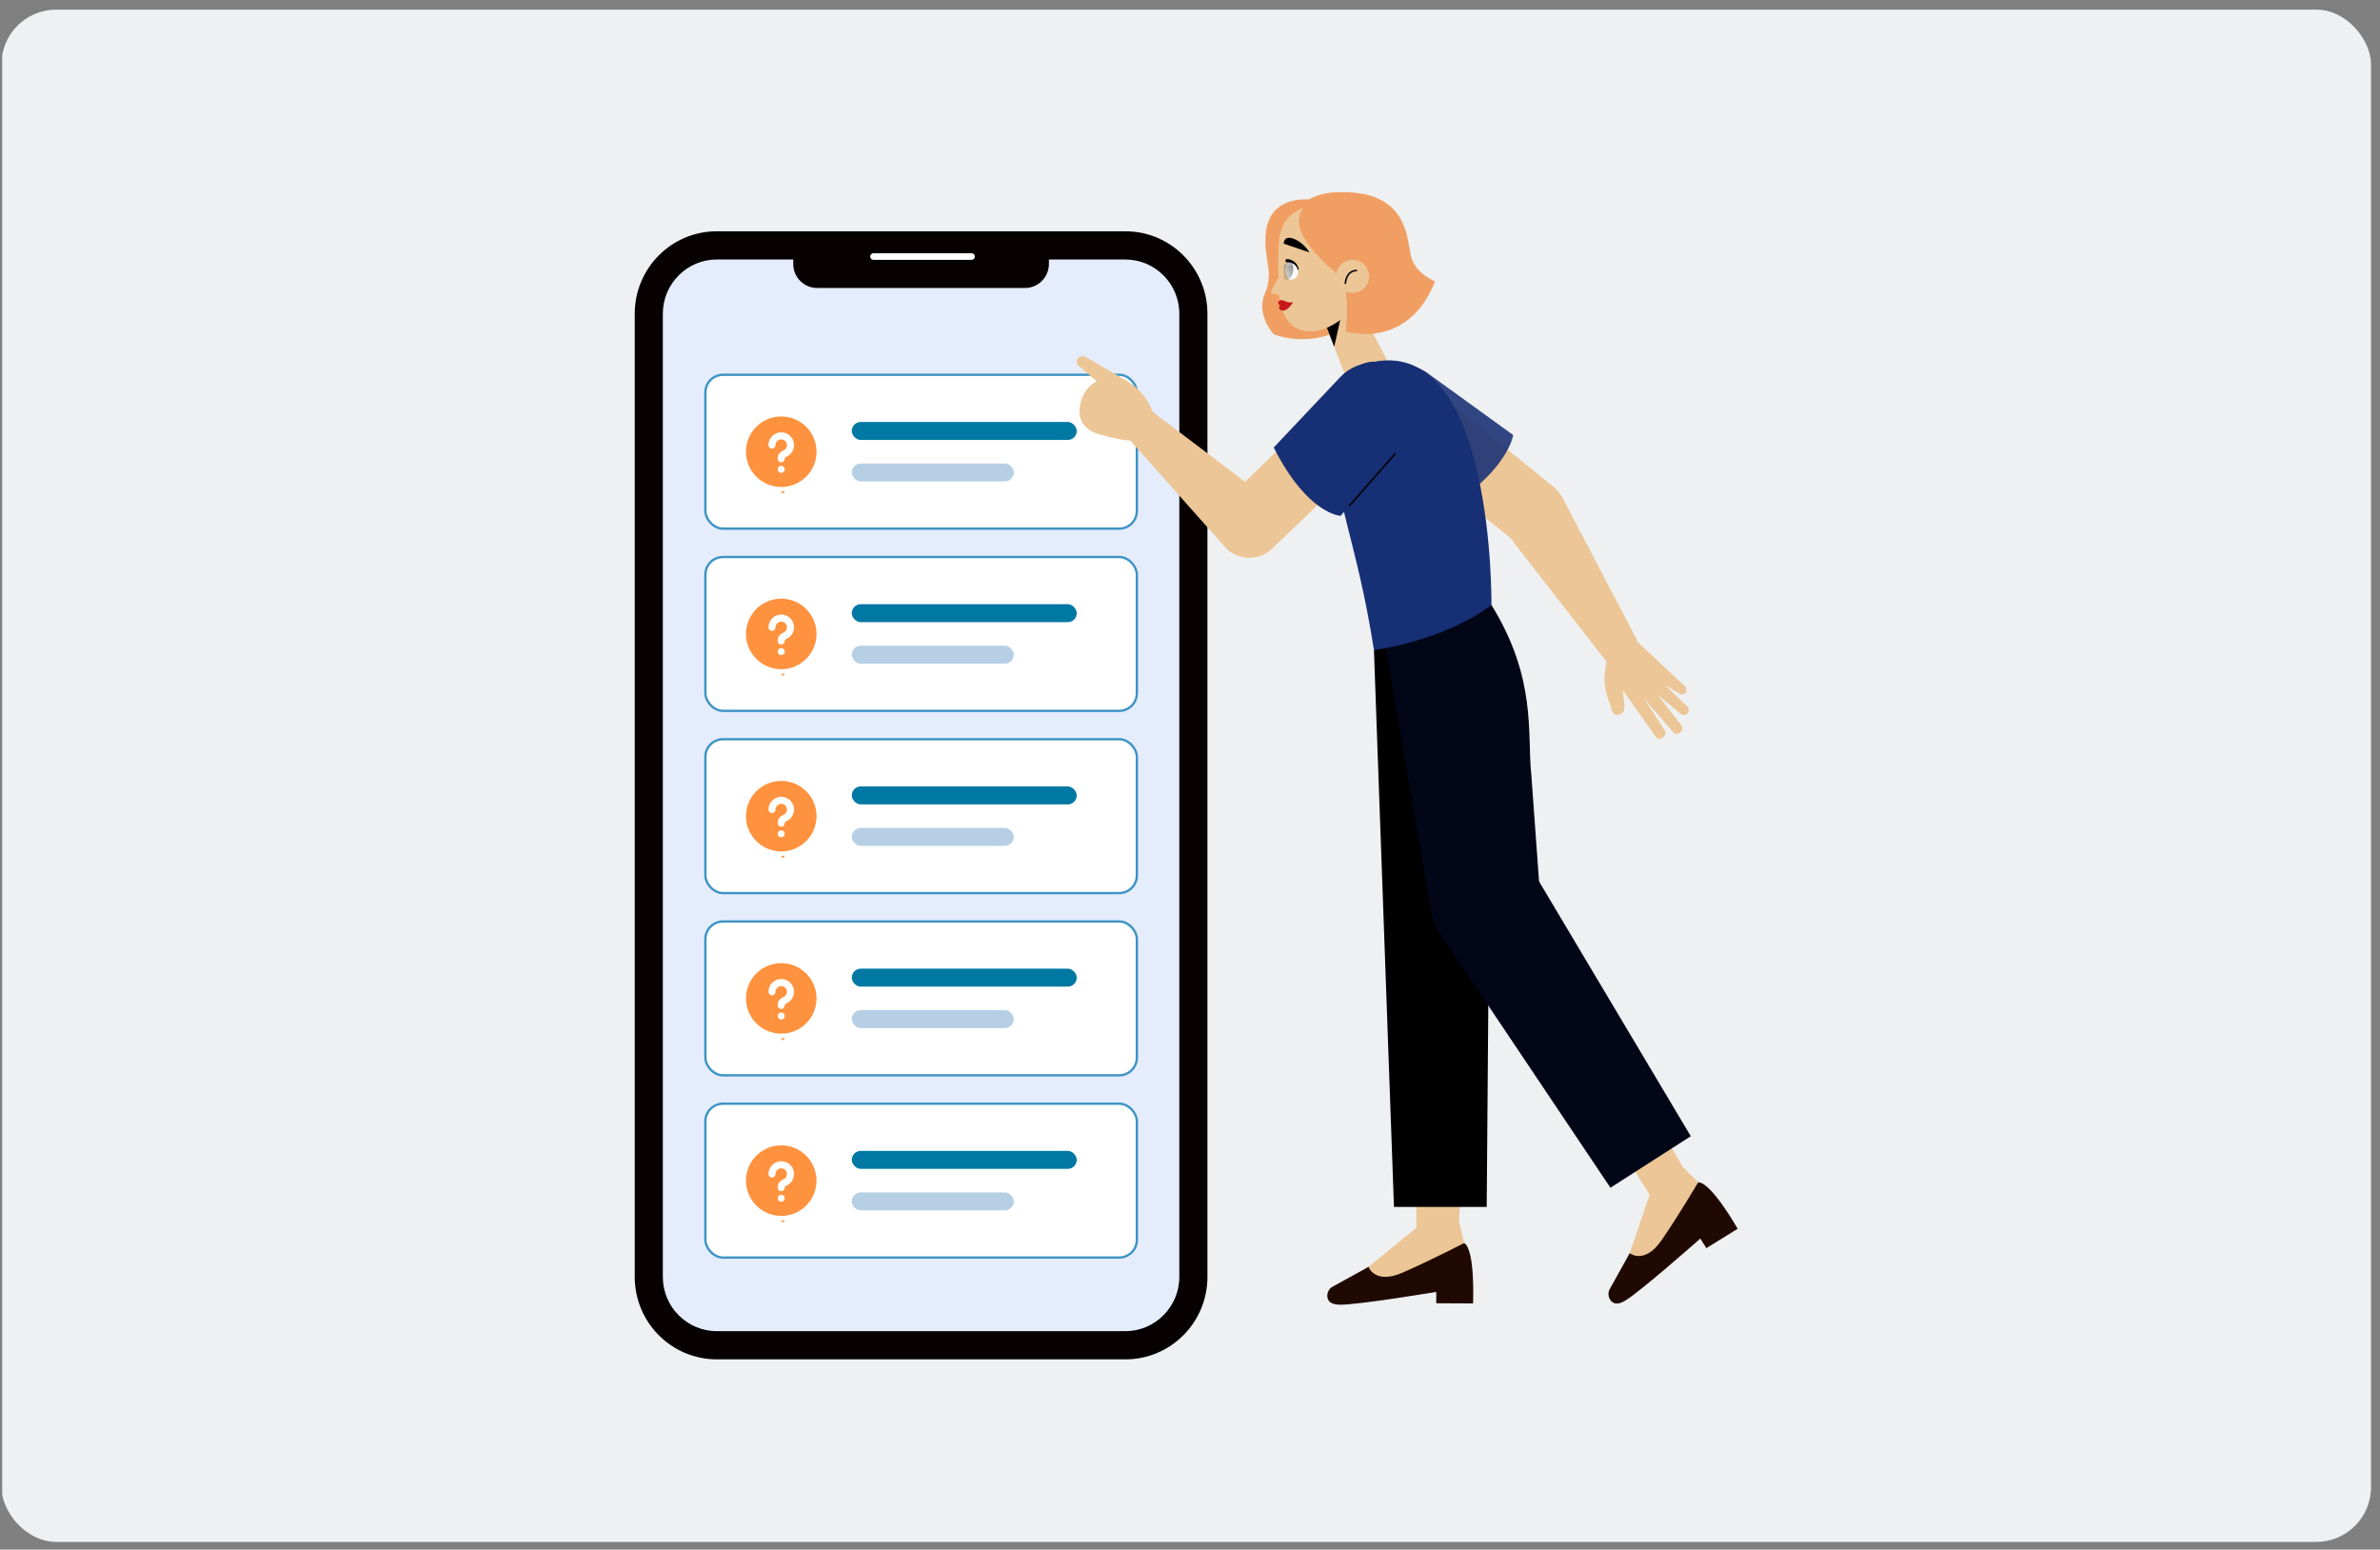 <svg width="192" height="125" viewBox="0 0 192 125" fill="none" xmlns="http://www.w3.org/2000/svg">
<rect x="0" y="0" width="192" height="125" fill="#808080" stroke="none"/>
<g clip-path="url(#clip0_1518_20196)">
<rect x="0.116" y="0.777" width="191.16" height="123.601" rx="4.414" fill="#EEF0F1"/>
<g clip-path="url(#clip1_1518_20196)">
<path d="M90.785 18.656H57.825C54.17 18.656 51.206 21.633 51.206 25.306V103.001C51.206 106.674 54.17 109.652 57.825 109.652H90.785C94.441 109.652 97.404 106.674 97.404 103.001V25.306C97.404 21.633 94.441 18.656 90.785 18.656Z" fill="#E5EDFD"/>
<path d="M90.785 20.933C93.185 20.933 95.138 22.895 95.138 25.306V103.004C95.138 105.414 93.185 107.377 90.785 107.377H57.825C55.426 107.377 53.473 105.414 53.473 103.004V25.306C53.473 22.895 55.426 20.933 57.825 20.933H90.788M90.785 18.656H57.825C54.171 18.656 51.206 21.634 51.206 25.306V103.004C51.206 106.676 54.171 109.652 57.825 109.652H90.788C94.443 109.652 97.407 106.673 97.407 103.001V25.306C97.404 21.634 94.443 18.656 90.785 18.656Z" fill="#060000"/>
<path d="M84.617 18.885H63.993V21.295C63.993 22.363 64.855 23.23 65.918 23.23H82.692C83.754 23.23 84.617 22.363 84.617 21.295V18.885Z" fill="#060000"/>
<path d="M70.468 20.693H78.376" stroke="white" stroke-width="0.532" stroke-linecap="round" stroke-linejoin="round"/>
<rect x="56.905" y="30.232" width="34.809" height="12.41" rx="1.423" fill="white"/>
<rect x="56.905" y="30.232" width="34.809" height="12.41" rx="1.423" stroke="#3F94C4" stroke-width="0.19"/>
<g clip-path="url(#clip2_1518_20196)">
<path d="M63.189 39.641L63.185 39.641L63.165 39.651L63.16 39.653L63.156 39.651L63.135 39.641C63.132 39.64 63.13 39.641 63.129 39.643L63.127 39.646L63.123 39.767L63.124 39.773L63.127 39.777L63.156 39.798L63.161 39.799L63.164 39.798L63.194 39.777L63.197 39.772L63.198 39.767L63.193 39.646C63.193 39.643 63.191 39.641 63.189 39.641ZM63.264 39.609L63.26 39.609L63.208 39.636L63.205 39.639L63.204 39.642L63.209 39.764L63.211 39.767L63.213 39.769L63.27 39.796C63.273 39.797 63.276 39.796 63.278 39.794L63.279 39.79L63.27 39.615C63.269 39.611 63.267 39.609 63.264 39.609ZM63.061 39.609C63.059 39.608 63.058 39.608 63.056 39.608C63.055 39.609 63.054 39.61 63.053 39.611L63.051 39.615L63.041 39.79C63.042 39.793 63.043 39.795 63.046 39.796L63.051 39.796L63.108 39.769L63.111 39.767L63.112 39.764L63.117 39.642L63.116 39.638L63.113 39.635L63.061 39.609Z" fill="#FF923E"/>
<path d="M63.025 33.593C64.596 33.593 65.87 34.867 65.87 36.438C65.87 38.01 64.596 39.283 63.025 39.283C61.453 39.283 60.179 38.01 60.179 36.438C60.179 34.867 61.453 33.593 63.025 33.593ZM63.025 37.576C62.949 37.576 62.877 37.606 62.823 37.66C62.77 37.713 62.74 37.785 62.74 37.861C62.74 37.936 62.77 38.008 62.823 38.062C62.877 38.115 62.949 38.145 63.025 38.145C63.1 38.145 63.172 38.115 63.226 38.062C63.279 38.008 63.309 37.936 63.309 37.861C63.309 37.785 63.279 37.713 63.226 37.66C63.172 37.606 63.1 37.576 63.025 37.576ZM63.025 34.873C62.751 34.873 62.489 34.982 62.295 35.175C62.102 35.369 61.993 35.631 61.993 35.905C61.993 35.98 62.023 36.052 62.076 36.106C62.13 36.159 62.202 36.189 62.278 36.189C62.353 36.189 62.425 36.159 62.479 36.106C62.532 36.052 62.562 35.98 62.562 35.905C62.562 35.821 62.585 35.738 62.629 35.666C62.672 35.595 62.734 35.536 62.808 35.496C62.882 35.457 62.966 35.439 63.049 35.443C63.133 35.448 63.214 35.475 63.284 35.522C63.353 35.569 63.409 35.634 63.444 35.711C63.479 35.787 63.493 35.871 63.484 35.954C63.475 36.038 63.444 36.117 63.393 36.184C63.342 36.251 63.275 36.303 63.197 36.334C63.004 36.411 62.74 36.608 62.74 36.936V37.007C62.74 37.083 62.77 37.155 62.823 37.208C62.877 37.262 62.949 37.292 63.025 37.292C63.1 37.292 63.172 37.262 63.226 37.208C63.279 37.155 63.309 37.083 63.309 37.007C63.309 36.938 63.323 36.903 63.383 36.873L63.408 36.862C63.63 36.773 63.814 36.609 63.929 36.398C64.043 36.188 64.081 35.945 64.036 35.709C63.991 35.474 63.865 35.262 63.68 35.11C63.496 34.957 63.264 34.873 63.025 34.873Z" fill="#FF923E"/>
</g>
<rect x="68.715" y="34.038" width="18.148" height="1.451" rx="0.725" fill="#0078A3"/>
<rect x="68.715" y="37.386" width="13.069" height="1.451" rx="0.725" fill="#B6CFE5"/>
<rect x="56.905" y="44.931" width="34.809" height="12.41" rx="1.423" fill="white"/>
<rect x="56.905" y="44.931" width="34.809" height="12.41" rx="1.423" stroke="#3F94C4" stroke-width="0.19"/>
<g clip-path="url(#clip3_1518_20196)">
<path d="M63.189 54.34L63.186 54.341L63.166 54.351L63.16 54.352L63.156 54.351L63.136 54.341C63.133 54.34 63.131 54.341 63.129 54.343L63.128 54.345L63.123 54.467L63.124 54.473L63.127 54.477L63.157 54.498L63.161 54.499L63.165 54.498L63.194 54.477L63.198 54.472L63.199 54.467L63.194 54.346C63.193 54.343 63.191 54.341 63.189 54.34ZM63.264 54.308L63.261 54.309L63.208 54.335L63.205 54.338L63.204 54.341L63.209 54.464L63.211 54.467L63.213 54.469L63.27 54.495C63.274 54.496 63.277 54.496 63.279 54.493L63.28 54.489L63.27 54.315C63.269 54.311 63.267 54.309 63.264 54.308ZM63.061 54.309C63.06 54.308 63.058 54.308 63.057 54.308C63.055 54.309 63.054 54.309 63.053 54.311L63.052 54.315L63.042 54.489C63.042 54.493 63.044 54.495 63.047 54.496L63.051 54.495L63.108 54.469L63.111 54.467L63.112 54.464L63.117 54.341L63.116 54.338L63.113 54.335L63.061 54.309Z" fill="#FF923E"/>
<path d="M63.025 48.291C64.596 48.291 65.87 49.565 65.87 51.137C65.87 52.708 64.596 53.982 63.025 53.982C61.453 53.982 60.18 52.708 60.18 51.137C60.18 49.565 61.453 48.291 63.025 48.291ZM63.025 52.275C62.95 52.275 62.877 52.305 62.824 52.358C62.77 52.412 62.74 52.484 62.74 52.559C62.74 52.635 62.77 52.707 62.824 52.761C62.877 52.814 62.95 52.844 63.025 52.844C63.1 52.844 63.173 52.814 63.226 52.761C63.279 52.707 63.309 52.635 63.309 52.559C63.309 52.484 63.279 52.412 63.226 52.358C63.173 52.305 63.1 52.275 63.025 52.275ZM63.025 49.572C62.751 49.572 62.489 49.681 62.296 49.874C62.102 50.067 61.994 50.33 61.994 50.603C61.994 50.679 62.023 50.751 62.077 50.804C62.13 50.858 62.203 50.888 62.278 50.888C62.353 50.888 62.426 50.858 62.479 50.804C62.533 50.751 62.563 50.679 62.563 50.603C62.563 50.519 62.586 50.437 62.629 50.365C62.672 50.293 62.734 50.234 62.809 50.195C62.883 50.156 62.966 50.138 63.05 50.142C63.134 50.147 63.215 50.174 63.284 50.221C63.354 50.268 63.409 50.333 63.444 50.409C63.48 50.485 63.494 50.57 63.485 50.653C63.476 50.737 63.444 50.816 63.394 50.883C63.343 50.95 63.275 51.002 63.197 51.033C63.005 51.11 62.74 51.307 62.74 51.635V51.706C62.74 51.781 62.77 51.854 62.824 51.907C62.877 51.96 62.95 51.99 63.025 51.99C63.1 51.99 63.173 51.96 63.226 51.907C63.279 51.854 63.309 51.781 63.309 51.706C63.309 51.636 63.324 51.602 63.384 51.572L63.408 51.561C63.631 51.471 63.815 51.307 63.929 51.097C64.044 50.887 64.082 50.643 64.037 50.408C63.991 50.173 63.865 49.961 63.681 49.809C63.496 49.656 63.264 49.572 63.025 49.572Z" fill="#FF923E"/>
</g>
<rect x="68.715" y="48.737" width="18.148" height="1.451" rx="0.725" fill="#0078A3"/>
<rect x="68.715" y="52.085" width="13.069" height="1.451" rx="0.725" fill="#B6CFE5"/>
<rect x="56.905" y="59.63" width="34.809" height="12.41" rx="1.423" fill="white"/>
<rect x="56.905" y="59.63" width="34.809" height="12.41" rx="1.423" stroke="#3F94C4" stroke-width="0.19"/>
<g clip-path="url(#clip4_1518_20196)">
<path d="M63.189 69.039L63.186 69.039L63.166 69.049L63.16 69.05L63.156 69.049L63.136 69.039C63.133 69.038 63.131 69.039 63.129 69.041L63.128 69.044L63.123 69.165L63.124 69.171L63.127 69.175L63.157 69.196L63.161 69.197L63.165 69.196L63.194 69.175L63.198 69.17L63.199 69.165L63.194 69.044C63.193 69.041 63.191 69.039 63.189 69.039ZM63.264 69.007L63.261 69.007L63.208 69.034L63.205 69.037L63.204 69.04L63.209 69.162L63.211 69.165L63.213 69.167L63.27 69.194C63.274 69.195 63.277 69.194 63.279 69.192L63.28 69.188L63.27 69.013C63.269 69.009 63.267 69.007 63.264 69.007ZM63.061 69.007C63.06 69.006 63.058 69.006 63.057 69.007C63.055 69.007 63.054 69.008 63.053 69.009L63.052 69.013L63.042 69.188C63.042 69.191 63.044 69.193 63.047 69.194L63.051 69.194L63.108 69.167L63.111 69.165L63.112 69.162L63.117 69.04L63.116 69.036L63.113 69.033L63.061 69.007Z" fill="#FF923E"/>
<path d="M63.025 62.991C64.596 62.991 65.87 64.265 65.87 65.836C65.87 67.407 64.596 68.681 63.025 68.681C61.453 68.681 60.18 67.407 60.18 65.836C60.18 64.265 61.453 62.991 63.025 62.991ZM63.025 66.974C62.95 66.974 62.877 67.004 62.824 67.057C62.77 67.111 62.74 67.183 62.74 67.259C62.74 67.334 62.77 67.406 62.824 67.46C62.877 67.513 62.95 67.543 63.025 67.543C63.1 67.543 63.173 67.513 63.226 67.46C63.279 67.406 63.309 67.334 63.309 67.259C63.309 67.183 63.279 67.111 63.226 67.057C63.173 67.004 63.1 66.974 63.025 66.974ZM63.025 64.271C62.751 64.271 62.489 64.38 62.296 64.573C62.102 64.767 61.994 65.029 61.994 65.302C61.994 65.378 62.023 65.45 62.077 65.504C62.13 65.557 62.203 65.587 62.278 65.587C62.353 65.587 62.426 65.557 62.479 65.504C62.533 65.45 62.563 65.378 62.563 65.302C62.563 65.219 62.586 65.136 62.629 65.064C62.672 64.993 62.734 64.934 62.809 64.894C62.883 64.855 62.966 64.837 63.05 64.841C63.134 64.846 63.215 64.873 63.284 64.92C63.354 64.967 63.409 65.032 63.444 65.109C63.48 65.185 63.494 65.269 63.485 65.352C63.476 65.436 63.444 65.515 63.394 65.582C63.343 65.649 63.275 65.701 63.197 65.732C63.005 65.809 62.74 66.006 62.74 66.334V66.405C62.74 66.481 62.77 66.553 62.824 66.606C62.877 66.66 62.95 66.69 63.025 66.69C63.1 66.69 63.173 66.66 63.226 66.606C63.279 66.553 63.309 66.481 63.309 66.405C63.309 66.336 63.324 66.301 63.384 66.271L63.408 66.26C63.631 66.171 63.815 66.007 63.929 65.796C64.044 65.586 64.082 65.343 64.037 65.107C63.991 64.872 63.865 64.66 63.681 64.508C63.496 64.355 63.264 64.271 63.025 64.271Z" fill="#FF923E"/>
</g>
<rect x="68.715" y="63.437" width="18.148" height="1.451" rx="0.725" fill="#0078A3"/>
<rect x="68.715" y="66.784" width="13.069" height="1.451" rx="0.725" fill="#B6CFE5"/>
<rect x="56.905" y="74.33" width="34.809" height="12.41" rx="1.423" fill="white"/>
<rect x="56.905" y="74.33" width="34.809" height="12.41" rx="1.423" stroke="#3F94C4" stroke-width="0.19"/>
<g clip-path="url(#clip5_1518_20196)">
<path d="M63.189 83.739L63.185 83.74L63.165 83.749L63.16 83.751L63.156 83.749L63.135 83.74C63.132 83.739 63.13 83.739 63.129 83.741L63.127 83.744L63.123 83.865L63.124 83.871L63.127 83.875L63.156 83.896L63.161 83.897L63.164 83.896L63.194 83.875L63.197 83.87L63.198 83.865L63.193 83.744C63.193 83.741 63.191 83.739 63.189 83.739ZM63.264 83.707L63.26 83.707L63.208 83.734L63.205 83.737L63.204 83.74L63.209 83.862L63.211 83.865L63.213 83.868L63.27 83.894C63.273 83.895 63.276 83.894 63.278 83.892L63.279 83.888L63.27 83.713C63.269 83.71 63.267 83.708 63.264 83.707ZM63.061 83.707C63.059 83.707 63.058 83.706 63.056 83.707C63.055 83.707 63.054 83.708 63.053 83.709L63.051 83.713L63.041 83.888C63.042 83.891 63.043 83.893 63.046 83.894L63.051 83.894L63.108 83.868L63.111 83.865L63.112 83.862L63.117 83.74L63.116 83.736L63.113 83.734L63.061 83.707Z" fill="#FF923E"/>
<path d="M63.025 77.69C64.596 77.69 65.87 78.964 65.87 80.536C65.87 82.107 64.596 83.381 63.025 83.381C61.453 83.381 60.179 82.107 60.179 80.536C60.179 78.964 61.453 77.69 63.025 77.69ZM63.025 81.674C62.949 81.674 62.877 81.704 62.823 81.757C62.77 81.811 62.74 81.883 62.74 81.958C62.74 82.034 62.77 82.106 62.823 82.159C62.877 82.213 62.949 82.243 63.025 82.243C63.1 82.243 63.172 82.213 63.226 82.159C63.279 82.106 63.309 82.034 63.309 81.958C63.309 81.883 63.279 81.811 63.226 81.757C63.172 81.704 63.1 81.674 63.025 81.674ZM63.025 78.971C62.751 78.971 62.489 79.079 62.295 79.273C62.102 79.466 61.993 79.729 61.993 80.002C61.993 80.078 62.023 80.15 62.076 80.203C62.13 80.257 62.202 80.287 62.278 80.287C62.353 80.287 62.425 80.257 62.479 80.203C62.532 80.15 62.562 80.078 62.562 80.002C62.562 79.918 62.585 79.836 62.629 79.764C62.672 79.692 62.734 79.633 62.808 79.594C62.882 79.555 62.966 79.537 63.049 79.541C63.133 79.546 63.214 79.573 63.284 79.62C63.353 79.667 63.409 79.732 63.444 79.808C63.479 79.884 63.493 79.969 63.484 80.052C63.475 80.135 63.444 80.215 63.393 80.282C63.342 80.349 63.275 80.401 63.197 80.432C63.004 80.509 62.74 80.706 62.74 81.034V81.105C62.74 81.18 62.77 81.253 62.823 81.306C62.877 81.359 62.949 81.389 63.025 81.389C63.1 81.389 63.172 81.359 63.226 81.306C63.279 81.253 63.309 81.18 63.309 81.105C63.309 81.035 63.323 81.001 63.383 80.971L63.408 80.96C63.63 80.87 63.814 80.706 63.929 80.496C64.043 80.286 64.081 80.042 64.036 79.807C63.991 79.572 63.865 79.36 63.68 79.207C63.496 79.055 63.264 78.971 63.025 78.971Z" fill="#FF923E"/>
</g>
<rect x="68.715" y="78.136" width="18.148" height="1.451" rx="0.725" fill="#0078A3"/>
<rect x="68.715" y="81.484" width="13.069" height="1.451" rx="0.725" fill="#B6CFE5"/>
<rect x="56.905" y="89.029" width="34.809" height="12.41" rx="1.423" fill="white"/>
<rect x="56.905" y="89.029" width="34.809" height="12.41" rx="1.423" stroke="#3F94C4" stroke-width="0.19"/>
<g clip-path="url(#clip6_1518_20196)">
<path d="M63.189 98.438L63.186 98.439L63.166 98.449L63.16 98.45L63.156 98.449L63.136 98.439C63.133 98.438 63.131 98.438 63.129 98.44L63.128 98.443L63.123 98.565L63.124 98.57L63.127 98.574L63.157 98.595L63.161 98.596L63.165 98.595L63.194 98.574L63.198 98.57L63.199 98.565L63.194 98.443C63.193 98.44 63.191 98.439 63.189 98.438ZM63.264 98.406L63.261 98.407L63.208 98.433L63.205 98.436L63.204 98.439L63.209 98.561L63.211 98.565L63.213 98.567L63.27 98.593C63.274 98.594 63.277 98.593 63.279 98.591L63.28 98.587L63.27 98.412C63.269 98.409 63.267 98.407 63.264 98.406ZM63.061 98.407C63.06 98.406 63.058 98.406 63.057 98.406C63.055 98.406 63.054 98.407 63.053 98.408L63.052 98.412L63.042 98.587C63.042 98.59 63.044 98.593 63.047 98.594L63.051 98.593L63.108 98.567L63.111 98.564L63.112 98.561L63.117 98.439L63.116 98.436L63.113 98.433L63.061 98.407Z" fill="#FF923E"/>
<path d="M63.025 92.389C64.596 92.389 65.87 93.663 65.87 95.234C65.87 96.806 64.596 98.08 63.025 98.08C61.453 98.08 60.18 96.806 60.18 95.234C60.18 93.663 61.453 92.389 63.025 92.389ZM63.025 96.373C62.95 96.373 62.877 96.403 62.824 96.456C62.77 96.509 62.74 96.582 62.74 96.657C62.74 96.733 62.77 96.805 62.824 96.858C62.877 96.912 62.95 96.942 63.025 96.942C63.1 96.942 63.173 96.912 63.226 96.858C63.279 96.805 63.309 96.733 63.309 96.657C63.309 96.582 63.279 96.509 63.226 96.456C63.173 96.403 63.1 96.373 63.025 96.373ZM63.025 93.669C62.751 93.669 62.489 93.778 62.296 93.972C62.102 94.165 61.994 94.427 61.994 94.701C61.994 94.776 62.023 94.849 62.077 94.902C62.13 94.956 62.203 94.986 62.278 94.986C62.353 94.986 62.426 94.956 62.479 94.902C62.533 94.849 62.563 94.776 62.563 94.701C62.563 94.617 62.586 94.535 62.629 94.463C62.672 94.391 62.734 94.332 62.809 94.293C62.883 94.254 62.966 94.235 63.05 94.24C63.134 94.244 63.215 94.272 63.284 94.319C63.354 94.366 63.409 94.431 63.444 94.507C63.48 94.583 63.494 94.667 63.485 94.751C63.476 94.834 63.444 94.914 63.394 94.981C63.343 95.047 63.275 95.099 63.197 95.131C63.005 95.207 62.74 95.404 62.74 95.732V95.803C62.74 95.879 62.77 95.951 62.824 96.005C62.877 96.058 62.95 96.088 63.025 96.088C63.1 96.088 63.173 96.058 63.226 96.005C63.279 95.951 63.309 95.879 63.309 95.803C63.309 95.734 63.324 95.699 63.384 95.67L63.408 95.658C63.631 95.569 63.815 95.405 63.929 95.195C64.044 94.985 64.082 94.741 64.037 94.506C63.991 94.271 63.865 94.059 63.681 93.906C63.496 93.754 63.264 93.67 63.025 93.669Z" fill="#FF923E"/>
</g>
<rect x="68.715" y="92.835" width="18.148" height="1.451" rx="0.725" fill="#0078A3"/>
<rect x="68.715" y="96.183" width="13.069" height="1.451" rx="0.725" fill="#B6CFE5"/>
</g>
<g clip-path="url(#clip7_1518_20196)">
<path d="M110.406 102.19L107.5 103.79C107.191 103.959 107.005 104.349 107.101 104.717C107.177 105.008 107.424 105.229 108.071 105.243C109.507 105.273 115.865 104.212 115.865 104.212V105.126L118.835 105.14C118.835 105.14 119.021 100.821 118.122 100.27L110.404 102.19H110.406Z" fill="#200902"/>
<path d="M114.293 99.013L110.399 102.191C110.399 102.191 110.899 103.626 113.119 102.668C115.336 101.71 118.117 100.267 118.117 100.267L117.713 98.603L114.295 99.01L114.293 99.013Z" fill="#ECC696"/>
<path d="M117.714 98.606L118.121 87.071L114.262 86.757V100.27L117.714 98.606Z" fill="#ECC696"/>
<path d="M110.839 52.438L112.454 97.356H119.936L120.318 48.809L110.839 52.438Z" fill="black"/>
<path d="M111.684 51.649L115.45 73.536C115.906 76.236 118.677 77.885 121.267 76.998C123.173 76.346 124.4 74.492 124.258 72.48L123.538 62.54C123.175 59.166 124.011 54.802 120.326 48.809L111.687 51.651L111.684 51.649Z" fill="#020617"/>
<path d="M131.474 101.088L129.859 103.986C129.688 104.293 129.737 104.721 130.011 104.984C130.229 105.189 130.557 105.246 131.111 104.915C132.343 104.177 137.17 99.907 137.17 99.907L137.655 100.681L140.182 99.118C140.182 99.118 138.047 95.357 136.994 95.367L131.471 101.09L131.474 101.088Z" fill="#200902"/>
<path d="M133.09 96.329L131.475 101.088C131.475 101.088 132.661 102.041 134.036 100.051C135.41 98.062 136.998 95.364 136.998 95.364L135.773 94.168L133.09 96.327V96.329Z" fill="#ECC696"/>
<path d="M135.773 94.172L129.996 84.178L126.561 85.959L133.727 97.413L135.773 94.172Z" fill="#ECC696"/>
<path d="M116.008 75.065L129.917 95.808L136.4 91.652L122.956 69.084L116.008 75.065Z" fill="#020617"/>
<path d="M105.633 16.102C105.633 16.102 102.541 15.7 102.139 18.626C101.84 20.804 102.842 21.875 102.056 23.627C101.269 25.378 102.744 26.944 102.744 26.944C102.744 26.944 106.405 28.645 110.384 25.168L105.633 16.102Z" fill="#F19E63"/>
<path d="M106.834 25.889L108.51 30.245L112.021 29.311L108.779 23.049L106.834 25.889Z" fill="#ECC696"/>
<path d="M107.633 27.97L108.354 24.778L107.045 26.442L107.633 27.97Z" fill="black"/>
<path d="M105.24 16.758C105.24 16.758 103.157 17.197 103.155 19.84C103.155 19.84 103.054 20.85 103.187 23.604C103.28 25.554 104.201 26.904 106.031 26.718C106.918 26.627 107.849 26.086 108.68 25.385L109.846 24.197C112.541 20.906 109.728 15.949 105.541 16.697C105.441 16.714 105.34 16.733 105.237 16.758H105.24Z" fill="#ECC696"/>
<path d="M103.325 22.067L102.587 23.363C102.501 23.501 102.545 23.711 102.727 23.724L103.685 23.849L103.327 22.067H103.325Z" fill="#ECC696"/>
<path d="M108.246 21.299C108.319 20.701 108.726 16.538 105.609 17.075C105.127 17.158 104.879 16.514 105.296 16.254C106.411 15.558 108.18 15.078 110.738 16.063C111.776 16.462 113.207 17.832 113.207 19.177C113.207 22.066 112.247 23.528 110.554 25.015C110.468 25.091 110.331 25.067 110.277 24.964L109.187 22.857C109.187 22.857 109.179 22.842 109.177 22.835C109.057 22.453 108.449 21.649 108.28 21.426C108.251 21.389 108.238 21.345 108.246 21.299Z" fill="#F19E63"/>
<path d="M106.161 16.053C102.24 17.861 107.979 22.164 107.979 22.164L109.593 18.986C109.593 18.986 106.817 15.752 106.161 16.053Z" fill="#F19E63"/>
<path d="M103.558 19.654L105.63 20.358C105.63 20.358 105.27 19.691 104.535 19.334C103.548 18.853 103.558 19.654 103.558 19.654Z" fill="black"/>
<path d="M103.998 21.071C103.998 21.071 104.696 21.223 104.718 21.919C104.743 22.614 103.983 22.568 103.983 22.568C103.983 22.568 103.329 21.725 103.995 21.071H103.998Z" fill="white"/>
<mask id="mask0_1518_20196" style="mask-type:luminance" maskUnits="userSpaceOnUse" x="103" y="21" width="2" height="2">
<path d="M103.998 21.071C103.998 21.071 104.696 21.223 104.718 21.919C104.743 22.614 103.983 22.568 103.983 22.568C103.983 22.568 103.329 21.725 103.995 21.071H103.998Z" fill="white"/>
</mask>
<g mask="url(#mask0_1518_20196)">
<path d="M104.134 20.889C104.134 20.889 104.676 21.896 103.98 22.565L103.59 22.528L103.571 21.418L104.132 20.889H104.134Z" fill="black"/>
</g>
<path d="M103.831 20.894C103.961 20.904 104.064 20.931 104.171 20.975C104.277 21.017 104.375 21.078 104.461 21.154C104.544 21.23 104.617 21.318 104.666 21.416C104.72 21.512 104.747 21.619 104.772 21.722C104.777 21.744 104.762 21.766 104.74 21.771C104.72 21.776 104.701 21.764 104.693 21.747C104.659 21.651 104.62 21.561 104.561 21.485C104.507 21.406 104.436 21.342 104.358 21.291C104.279 21.239 104.194 21.203 104.105 21.183C104.017 21.161 103.917 21.151 103.841 21.159H103.836C103.765 21.166 103.701 21.112 103.696 21.041C103.691 20.97 103.743 20.906 103.814 20.901C103.821 20.901 103.828 20.901 103.833 20.901L103.831 20.894Z" fill="black"/>
<path d="M103.317 24.219C103.069 24.258 103.05 24.545 103.277 24.638C103.277 24.638 102.979 24.944 103.432 25.045C103.885 25.145 104.314 24.371 104.314 24.371C103.76 24.493 103.645 24.168 103.317 24.219Z" fill="#C7181B"/>
<path d="M108.536 23.065C108.781 24.81 108.577 26.738 108.577 26.738C108.577 26.738 113.527 28.328 115.773 22.698C115.773 22.698 114.338 22.144 113.897 20.909C113.456 19.674 113.892 15.379 108.114 15.507C108.114 15.507 108.259 21.1 108.536 23.065Z" fill="#F19E63"/>
<path d="M110.435 22.13C110.525 22.86 110.008 23.526 109.276 23.617C108.546 23.708 107.879 23.191 107.789 22.458C107.698 21.728 108.215 21.061 108.948 20.971C109.678 20.88 110.344 21.397 110.435 22.13Z" fill="#ECC696"/>
<path d="M108.533 22.856C108.533 22.856 108.584 21.842 109.422 21.822" stroke="black" stroke-width="0.125" stroke-linecap="round" stroke-linejoin="round"/>
<path d="M117.151 32.656L125.354 39.298C126.528 40.3 126.618 42.086 125.55 43.201C124.573 44.221 122.973 44.311 121.887 43.407L112.986 36.355L117.154 32.658L117.151 32.656Z" fill="#ECC696"/>
<path d="M122.071 35.096C122.071 35.096 121.721 37.74 117.112 40.776L110.847 36.118C109.098 34.817 108.843 32.296 110.296 30.671C111.499 29.326 113.498 29.042 115.029 30L122.074 35.094L122.071 35.096Z" fill="#172F74" fill-opacity="0.88"/>
<path d="M121.922 43.502L130.058 53.954L132.053 51.614L125.972 40.006C124.982 38.67 123.031 38.548 121.88 39.746C120.868 40.8 120.888 42.471 121.922 43.502Z" fill="#ECC696"/>
<path d="M129.581 53.511L129.498 54.035C129.385 54.739 129.439 55.459 129.657 56.135L130.039 57.328C130.13 57.613 130.453 57.747 130.718 57.61C130.941 57.495 131.073 57.255 131.049 57.005L130.924 55.679L133.57 59.426C133.695 59.612 133.955 59.646 134.124 59.499L134.236 59.401C134.371 59.284 134.403 59.09 134.315 58.936L132.624 56.353L134.976 59.051C135.113 59.227 135.373 59.247 135.532 59.09L135.611 59.012C135.746 58.879 135.76 58.669 135.645 58.519L133.702 56.018L135.596 57.593C135.775 57.75 136.054 57.703 136.169 57.495L136.194 57.453C136.272 57.311 136.25 57.132 136.138 57.015L134.288 55.238L135.449 55.932C135.662 56.106 135.983 55.995 136.047 55.728C136.076 55.601 136.037 55.466 135.944 55.376L131.225 50.958L130.26 52.061C129.902 52.472 129.664 52.974 129.579 53.514L129.581 53.511Z" fill="#ECC696"/>
<path d="M110.877 29.178C110.877 29.178 107.652 28.865 107.611 34.689C107.569 40.527 109.411 43.279 110.84 52.438C110.84 52.438 116.306 51.766 120.319 48.809C120.319 48.809 120.569 27.36 110.877 29.178Z" fill="#172F74"/>
<path d="M110.228 36.979L102.603 44.278C101.459 45.317 99.677 45.18 98.707 43.979C97.818 42.882 97.933 41.282 98.967 40.321L107.087 32.38L110.23 36.979H110.228Z" fill="#ECC696"/>
<path d="M108.149 41.608C108.149 41.608 105.49 41.517 102.756 36.095L108.117 30.423C109.614 28.838 112.147 28.882 113.59 30.516C114.786 31.869 114.833 33.888 113.701 35.294L108.149 41.61V41.608Z" fill="#172F74"/>
<path d="M108.886 40.77L112.552 36.6" stroke="black" stroke-width="0.125" stroke-linecap="round" stroke-linejoin="round"/>
<path d="M102.476 40.403L91.612 32.183L90.186 34.42L98.771 44.061C99.817 45.293 101.721 45.286 102.76 44.049C103.674 42.958 103.546 41.339 102.476 40.405V40.403Z" fill="#ECC696"/>
<path d="M93.048 34.451C92.639 35.828 91.311 35.772 88.699 35.041C87.317 34.654 86.815 33.674 87.224 32.297C87.633 30.92 89.081 30.136 90.458 30.546C91.835 30.955 93.46 33.074 93.05 34.451H93.048Z" fill="#ECC696"/>
<path d="M90.934 30.742L87.615 28.812C87.396 28.665 87.09 28.716 86.938 28.929C86.808 29.113 86.838 29.358 87.007 29.508L89.584 31.686L90.934 30.742Z" fill="#ECC696"/>
</g>
</g>
<defs>
<clipPath id="clip0_1518_20196">
<rect width="191.66" height="123.601" fill="white" transform="translate(0.176 0.777)"/>
</clipPath>
<clipPath id="clip1_1518_20196">
<rect width="46.198" height="90.996" fill="white" transform="translate(51.206 18.656)"/>
</clipPath>
<clipPath id="clip2_1518_20196">
<rect width="6.828" height="6.828" fill="white" transform="translate(59.61 33.023)"/>
</clipPath>
<clipPath id="clip3_1518_20196">
<rect width="6.828" height="6.828" fill="white" transform="translate(59.611 47.722)"/>
</clipPath>
<clipPath id="clip4_1518_20196">
<rect width="6.828" height="6.828" fill="white" transform="translate(59.611 62.421)"/>
</clipPath>
<clipPath id="clip5_1518_20196">
<rect width="6.828" height="6.828" fill="white" transform="translate(59.61 77.121)"/>
</clipPath>
<clipPath id="clip6_1518_20196">
<rect width="6.828" height="6.828" fill="white" transform="translate(59.611 91.82)"/>
</clipPath>
<clipPath id="clip7_1518_20196">
<rect width="53.328" height="89.739" fill="white" transform="translate(86.857 15.504)"/>
</clipPath>
</defs>
</svg>
